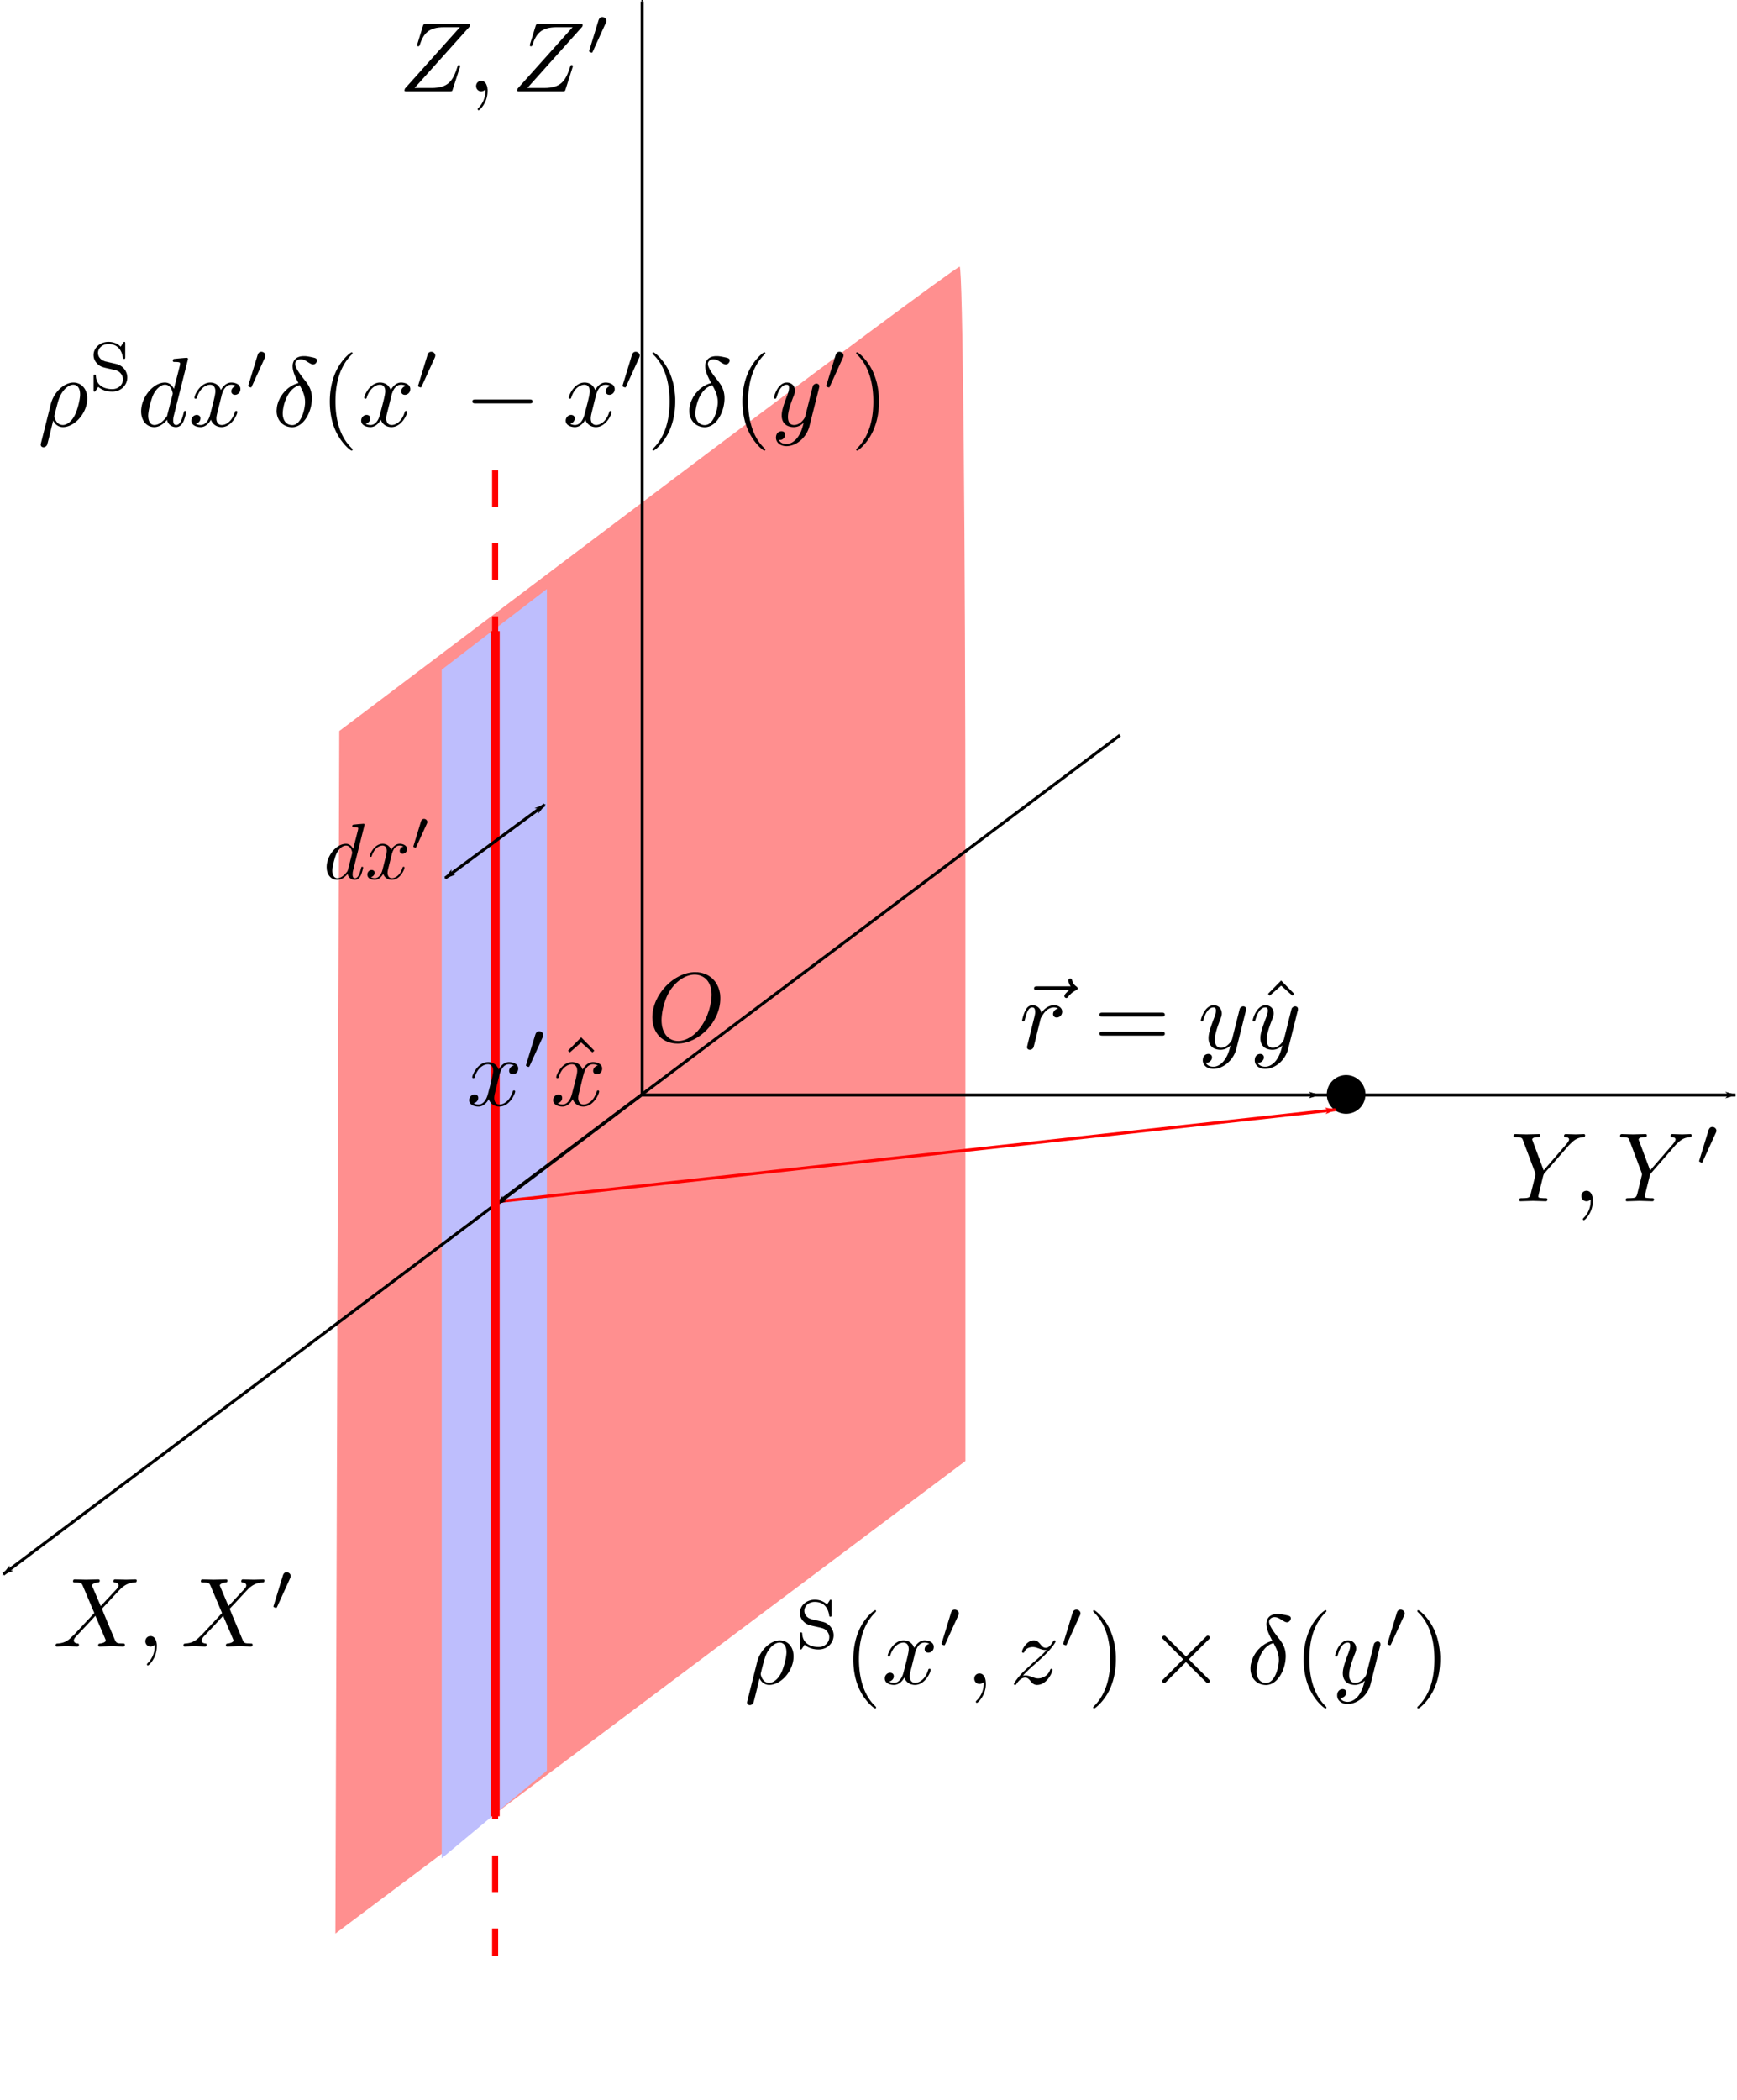 <svg xmlns="http://www.w3.org/2000/svg" xmlns:ns0="http://www.iki.fi/pav/software/textext/" viewBox="0 0 571.93 691.44"><defs><marker id="b" refY="0" refX="0" overflow="visible" orient="auto"><path d="M10 0l4-4L0 0l14 4-4-4z" fill-rule="evenodd" stroke="#000" stroke-width=".8pt"/></marker><marker id="d" refY="0" refX="0" overflow="visible" orient="auto"><path d="M-10 0l-4 4L0 0l-14-4 4 4z" fill-rule="evenodd" stroke="#000" stroke-width=".8pt"/></marker><marker id="c" refY="0" refX="0" overflow="visible" orient="auto"><path d="M-10 0l-4 4L0 0l-14-4 4 4z" fill-rule="evenodd" stroke="red" stroke-width=".8pt" fill="red"/></marker><filter id="a" color-interpolation-filters="sRGB"><feTurbulence baseFrequency=".04" result="result91" numOctaves="3"/><feDisplacementMap scale="6.6" yChannelSelector="G" in2="result91" xChannelSelector="R" in="SourceGraphic"/></filter></defs><path filter="url(#a)" fill-rule="evenodd" fill="#ff8f8f" d="M111.07 438.61l.648-197.95 101.18-76.348c55.648-41.991 102.03-76.424 103.08-76.517 1.043-.093 1.897 88.336 1.897 196.51v196.68l-103.72 77.788-103.72 77.788.648-197.95z"/><path fill="#000" d="M237.168 328.737v-.456l-.033-.489-.032-.456-.066-.456-.097-.423-.098-.456-.13-.391-.13-.424-.164-.39-.195-.359-.163-.391-.228-.326-.228-.358-.228-.326-.26-.293-.261-.293-.261-.294-.326-.26-.293-.228-.326-.228-.326-.228-.358-.196-.358-.195-.359-.163-.39-.13-.391-.13-.391-.098-.424-.098-.423-.065-.424-.065h-.456l-.424-.033-.195.814c2.639 0 5.57 1.825 5.57 6.646 0 2.313-.879 7.363-4.104 11.337-1.531 1.988-4.203 3.877-6.907 3.877-3.225 0-5.473-2.606-5.473-6.874 0-1.433.424-6.157 2.932-9.936 2.248-3.356 5.408-5.05 7.982-5.05l.195-.814c-7.004 0-14.138 7.363-14.138 14.888 0 5.375 3.616 8.633 8.307 8.633 6.874 0 14.074-7.07 14.074-14.823z" stroke="none" ns0:preamble="/home/kaumudi/Desktop/Dropbox/zinka additional files/textext/preamble.tex" stroke-miterlimit="10.433" ns0:text="$O$"/><path d="M211.43.5v360" marker-start="url(#b)" stroke="#000" fill="none"/><g ns0:preamble="/home/kaumudi/Desktop/Dropbox/zinka additional files/textext/preamble.tex" stroke="none" stroke-miterlimit="10.433" stroke-width="0" ns0:text="$X,X\'$"><path d="M33.165 528.752l-2.736-6.418c-.098-.26-.163-.391-.163-.424 0-.195.554-.814 1.922-.944.326-.033.652-.066.652-.62 0-.39-.391-.39-.489-.39-1.336 0-2.737.097-4.072.097-.815 0-2.835-.097-3.649-.097-.195 0-.586 0-.586.651 0 .359.325.359.749.359 1.955 0 2.15.325 2.443 1.042l3.812 9.024-6.842 7.33-.423.359c-1.564 1.726-3.095 2.247-4.756 2.345-.424.033-.717.033-.717.652 0 .032 0 .358.423.358.978 0 2.053-.13 3.03-.13 1.206 0 2.476.13 3.649.13.195 0 .586 0 .586-.651 0-.326-.326-.359-.39-.359-.294-.032-1.304-.098-1.304-1.01 0-.521.489-1.042.88-1.466l3.29-3.486 2.932-3.16 3.29 7.721c.098.359.13.391.13.456 0 .261-.585.815-1.856.945-.358.033-.652.065-.652.62 0 .39.359.39.49.39.911 0 3.16-.13 4.071-.13.815 0 2.802.13 3.616.13.229 0 .62 0 .62-.619 0-.39-.326-.39-.587-.39-2.183-.033-2.248-.131-2.802-1.434-1.27-2.997-3.42-8.047-4.17-10.002 2.183-2.248 5.604-6.124 6.646-7.037.945-.749 2.15-1.53 4.105-1.628.424-.033.717-.033.717-.652 0-.033 0-.358-.424-.358-.977 0-2.052.097-3.062.097-1.173 0-2.41-.097-3.584-.097-.195 0-.619 0-.619.651 0 .228.163.326.391.359.294.032 1.303.097 1.303 1.01 0 .423-.358.847-.619 1.14zM51.637 542.044v-.587l-.032-.195v-.163l-.033-.163-.033-.196-.032-.13-.033-.163-.032-.163-.065-.13-.033-.13-.065-.13-.065-.13-.066-.131-.065-.098-.065-.13-.065-.098-.098-.065-.065-.098-.098-.098-.065-.065-.097-.065-.098-.065-.098-.033-.098-.065-.097-.032-.098-.033-.13-.033h-.098l-.13-.032h-.098c-1.075 0-1.727.814-1.727 1.726 0 .88.652 1.727 1.727 1.727.39 0 .814-.163 1.14-.423.098-.066.13-.098.163-.098s.065.032.065.489c0 2.378-1.14 4.332-2.215 5.375-.359.358-.359.423-.359.521 0 .228.163.359.326.359.358 0 2.932-2.476 2.932-6.255zM75.224 528.752l-2.704-6.418c-.098-.26-.163-.391-.163-.424 0-.195.554-.814 1.89-.944.325-.033.65-.066.65-.62 0-.39-.39-.39-.488-.39-1.336 0-2.704.097-4.072.097-.815 0-2.834-.097-3.649-.097-.195 0-.554 0-.554.651 0 .359.326.359.717.359 1.955 0 2.15.325 2.443 1.042l3.812 9.024-6.809 7.33-.423.359c-1.597 1.726-3.128 2.247-4.79 2.345-.39.033-.683.033-.683.652 0 .032 0 .358.39.358.978 0 2.053-.13 3.063-.13 1.205 0 2.476.13 3.616.13.196 0 .586 0 .586-.651 0-.326-.325-.359-.39-.359-.294-.032-1.271-.098-1.271-1.01 0-.521.456-1.042.847-1.466l3.323-3.486 2.9-3.16 3.29 7.721c.13.359.163.391.163.456 0 .261-.62.815-1.89.945-.358.033-.651.065-.651.62 0 .39.358.39.488.39.912 0 3.193-.13 4.105-.13.815 0 2.77.13 3.584.13.228 0 .619 0 .619-.619 0-.39-.326-.39-.587-.39-2.182-.033-2.248-.131-2.801-1.434-1.238-2.997-3.421-8.047-4.17-10.002 2.215-2.248 5.603-6.124 6.645-7.037.945-.749 2.183-1.53 4.105-1.628.424-.033.717-.033.717-.652 0-.033 0-.358-.423-.358-.978 0-2.02.097-3.03.097-1.206 0-2.444-.097-3.616-.097-.163 0-.587 0-.587.651 0 .228.163.326.359.359.293.032 1.303.097 1.303 1.01 0 .423-.359.847-.62 1.14zM95.52 519.597v-.032l.032-.033v-.032l.033-.033v-.065l.032-.033v-.065l.033-.032v-.066l.033-.032v-.13h.032v-.196c0-.684-.651-1.238-1.336-1.238-.847 0-1.14.717-1.237 1.075l-2.998 9.806c-.032.033-.13.326-.13.358 0 .261.717.49.88.49s.195-.033.358-.36z"/></g><g ns0:preamble="/home/kaumudi/Desktop/Dropbox/zinka additional files/textext/preamble.tex" stroke="none" stroke-miterlimit="10.433" stroke-width="0" ns0:text="$Z,Z\'$"><path d="M154.649 8.738V8.64l.032-.033V8.51l.033-.032v-.228c0-.293-.13-.293-.782-.293h-13.683c-.782 0-.814.032-1.01.651l-1.792 5.832c-.065.163-.097.39-.097.456 0 .032 0 .358.39.358.294 0 .36-.228.424-.326 1.238-3.844 2.932-5.961 7.982-5.961h5.277l-18.113 20.23c0 .033-.13.49-.13.587 0 .293.228.293.814.293h14.107c.749 0 .781-.032.977-.651l2.313-7.168c.032-.13.13-.358.13-.488 0-.163-.13-.359-.423-.359s-.326.13-.554.815c-1.434 4.398-2.965 6.743-8.47 6.743h-5.571zM160.545 30.044v-.587l-.032-.195-.033-.163v-.163l-.032-.196-.033-.13-.033-.163-.065-.163-.032-.13-.065-.13-.033-.13-.065-.13-.065-.131-.066-.098-.065-.13-.065-.098-.098-.065-.065-.098-.097-.098-.098-.065-.065-.065-.098-.065-.098-.033-.098-.065-.097-.032-.13-.033-.098-.033h-.098l-.13-.032h-.13c-1.043 0-1.695.814-1.695 1.726 0 .88.652 1.727 1.694 1.727.391 0 .815-.163 1.14-.423.098-.066.13-.098.163-.098s.066.032.066.489c0 2.378-1.14 4.332-2.183 5.375-.359.358-.359.423-.359.521 0 .228.163.359.326.359.359 0 2.932-2.476 2.932-6.255zM191.755 8.738v-.066l.033-.032v-.098l.032-.033v-.13l.033-.032v-.098c0-.293-.163-.293-.815-.293h-13.682c-.782 0-.815.032-1.01.651l-1.792 5.832c-.065.163-.098.39-.098.456 0 .032 0 .358.391.358.293 0 .358-.228.424-.326 1.238-3.844 2.932-5.961 7.981-5.961h5.278l-18.114 20.23c0 .033-.13.49-.13.587 0 .293.228.293.815.293h14.106c.782 0 .814-.032 1.01-.651l2.28-7.168c.033-.13.13-.358.13-.488 0-.163-.13-.359-.423-.359s-.326.13-.554.815c-1.433 4.398-2.964 6.743-8.47 6.743h-5.538zM199.443 7.597l.033-.032v-.033l.033-.032v-.033l.032-.033V7.37l.033-.032v-.065l.032-.033V7.14l.033-.032v-.261c0-.684-.62-1.238-1.336-1.238-.847 0-1.107.717-1.238 1.075l-2.997 9.806c0 .033-.098.326-.098.358 0 .261.684.49.88.49.163 0 .163-.033.326-.36z"/></g><g ns0:preamble="/home/kaumudi/Desktop/Dropbox/zinka additional files/textext/preamble.tex" stroke="none" stroke-miterlimit="10.433" stroke-width="0" ns0:text="$Y,Y\'$"><path d="M516.582 377.037l.456-.456c.977-.945 2.052-2.053 4.235-2.215.358-.033.651-.033.651-.62 0-.26-.163-.39-.423-.39-.847 0-1.76.097-2.639.097-1.075 0-2.215-.097-3.258-.097-.195 0-.619 0-.619.619 0 .358.326.39.489.39.228 0 1.173.066 1.173.75 0 .521-.75 1.368-.88 1.531l-7.493 8.666-3.583-9.61c-.196-.457-.196-.522-.196-.555 0-.781 1.596-.781 1.922-.781.456 0 .782 0 .782-.652 0-.358-.39-.358-.489-.358-.912 0-3.192.097-4.104.097-.782 0-2.802-.097-3.617-.097-.195 0-.619 0-.619.651 0 .359.326.359.75.359 1.954 0 2.085.293 2.378 1.107l3.974 10.62c.033.098.13.457.13.554s-1.302 5.31-1.465 5.897c-.424 1.792-.456 1.89-3.03 1.922-.619 0-.88 0-.88.652 0 .358.391.358.457.358.88 0 3.16-.13 4.072-.13s3.258.13 4.137.13c.228 0 .62 0 .62-.651 0-.359-.294-.359-.913-.359-.065 0-.684 0-1.205-.065-.685-.065-.88-.13-.88-.521 0-.228.293-1.368.456-2.053l1.108-4.56c.195-.62.195-.717.456-1.01zM524.465 395.444v-.587l-.032-.195v-.163l-.033-.163-.032-.196-.033-.13-.032-.163-.066-.163-.032-.13-.065-.13-.033-.13-.065-.13-.065-.131-.065-.098-.066-.13-.065-.098-.097-.065-.066-.098-.097-.098-.065-.065-.098-.065-.098-.065-.098-.033-.097-.065-.098-.032-.098-.033-.13-.033h-.098l-.13-.032h-.098c-1.075 0-1.727.814-1.727 1.726 0 .88.652 1.727 1.727 1.727.391 0 .814-.163 1.14-.423.098-.066.098-.098.13-.098.066 0 .066.032.066.489 0 2.378-1.108 4.332-2.183 5.375-.358.358-.358.423-.358.521 0 .228.163.359.325.359.359 0 2.932-2.476 2.932-6.255zM551.636 377.037l.456-.456c.977-.945 2.052-2.053 4.267-2.215.359-.033.652-.033.652-.62 0-.26-.163-.39-.424-.39-.847 0-1.791.097-2.671.097-1.075 0-2.215-.097-3.225-.097-.196 0-.62 0-.62.619 0 .358.327.39.49.39.227 0 1.14.066 1.14.75 0 .521-.717 1.368-.847 1.531l-7.526 8.666-3.583-9.61c-.196-.457-.196-.522-.196-.555 0-.781 1.596-.781 1.922-.781.456 0 .782 0 .782-.652 0-.358-.39-.358-.489-.358-.912 0-3.16.097-4.072.097-.814 0-2.834-.097-3.649-.097-.195 0-.619 0-.619.651 0 .359.326.359.75.359 1.954 0 2.085.293 2.378 1.107l3.974 10.62c.033.098.13.457.13.554s-1.302 5.31-1.433 5.897c-.456 1.792-.456 1.89-3.062 1.922-.619 0-.88 0-.88.652 0 .358.391.358.456.358.913 0 3.193-.13 4.073-.13.912 0 3.258.13 4.17.13.228 0 .619 0 .619-.651 0-.359-.294-.359-.913-.359-.065 0-.684 0-1.237-.065-.685-.065-.88-.13-.88-.521 0-.228.293-1.368.456-2.053l1.14-4.56c.163-.62.196-.717.456-1.01zM564.927 372.997l.033-.032v-.033l.032-.032v-.033l.033-.033v-.065l.033-.032v-.065h.032v-.098l.033-.033v-.13l.032-.033v-.13c0-.684-.651-1.238-1.335-1.238-.88 0-1.14.717-1.27 1.075l-2.998 9.806c0 .033-.098.326-.098.358 0 .261.684.49.88.49.163 0 .195-.033.326-.36z"/></g><g ns0:preamble="/home/kaumudi/Desktop/Dropbox/zinka additional files/textext/preamble.tex" stroke="none" stroke-miterlimit="10.433" stroke-width="0" ns0:text="$\\rho ^\\mathrm{S} (x\',z\') \\times \\delta {(y\')}$"><path d="M246.075 559.947v.065l-.032.033v.13h-.033v.13l-.032.033v.13c0 .489.358.88.912.88.684 0 1.075-.587 1.14-.684.163-.294 1.205-4.626 2.052-8.112.652 1.303 1.694 2.15 3.226 2.15l-.033-.684c-2.28 0-2.802-2.606-2.802-2.9 0-.13.163-.782.261-1.205.912-3.616 1.238-4.789 1.955-6.06 1.4-2.378 2.997-3.094 4.007-3.094 1.205 0 2.248.944 2.248 3.192 0 1.76-.945 5.376-1.825 6.972-1.075 2.052-2.606 3.095-3.844 3.095l.033.684c3.779 0 7.981-4.561 7.981-9.383 0-3.42-2.15-5.277-4.528-5.277-3.128 0-6.548 3.258-7.493 7.2zM267.446 533.135l-.195-.032-.163-.065-.163-.066-.163-.065-.163-.065-.13-.065-.163-.065-.13-.065-.098-.098-.13-.098-.098-.065-.13-.098-.098-.098-.065-.097-.098-.098-.065-.098-.098-.097-.065-.098-.065-.098-.033-.098-.065-.13-.032-.098-.033-.097-.065-.098v-.098l-.033-.098-.032-.097v-.098l-.033-.098v-.293c0-1.499 1.369-2.932 3.42-2.932 3.063 0 4.399 2.052 4.757 4.43.033.326.065.457.424.457s.358-.163.358-.587v-4.43c0-.391 0-.587-.293-.587-.195 0-.228.065-.39.326l-.815 1.27c-1.499-1.53-3.388-1.596-4.04-1.596-2.834 0-4.887 2.053-4.887 4.333 0 1.27.554 2.248 1.369 2.997.912.88 1.661 1.043 4.137 1.597 2.052.456 2.508.553 3.16 1.172.521.522 1.01 1.238 1.01 2.28 0 1.565-1.336 3.194-3.519 3.194s-5.212-.88-5.375-4.3c-.032-.36-.032-.49-.39-.49-.392 0-.392.163-.392.62v4.398c0 .39 0 .586.326.586.163 0 .228-.065.358-.26.196-.294.652-1.01.847-1.304 1.434 1.238 3.16 1.564 4.626 1.564 2.998 0 4.952-2.248 4.952-4.659 0-2.02-1.433-3.942-3.681-4.463zM288.46 562.13V562h-.033v-.033l-.033-.033-.032-.032v-.033h-.033v-.033l-.033-.032-.032-.033-.033-.032-.032-.033-.033-.032-.032-.033v-.033h-.033l-.033-.032v-.033h-.032l-.033-.032v-.033h-.032l-.033-.032-.033-.033c-4.04-4.072-5.082-10.197-5.082-15.149 0-5.636 1.238-11.24 5.245-15.311.391-.391.391-.457.391-.554 0-.228-.13-.294-.293-.294-.358 0-3.258 2.183-5.18 6.288-1.629 3.551-2.02 7.167-2.02 9.871 0 2.541.326 6.45 2.118 10.1 1.955 3.974 4.724 6.091 5.082 6.091.163 0 .293-.097.293-.325zM301.197 544.603l.033-.098v-.098l.032-.097.033-.13.033-.131.032-.13.065-.13.033-.164.065-.13.033-.163.065-.163.065-.163.098-.163.065-.162.098-.163.065-.163.097-.163.098-.13.13-.163.098-.13.13-.163.13-.13.131-.131.13-.098.163-.098.163-.097.098-.033.065-.065.098-.033.065-.032.098-.033h.098l.097-.032.098-.033h.195l.098-.032h.098c.163 0 .945 0 1.629.423-.912.163-1.564.977-1.564 1.76 0 .52.358 1.14 1.238 1.14.717 0 1.76-.587 1.76-1.89 0-1.694-1.923-2.15-3.03-2.15-1.857 0-2.998 1.726-3.389 2.476-.814-2.15-2.573-2.476-3.518-2.476-3.356 0-5.212 4.202-5.212 4.984 0 .326.325.326.39.326.261 0 .359-.065.424-.358 1.108-3.421 3.258-4.235 4.365-4.235.587 0 1.727.293 1.727 2.182 0 1.01-.554 3.16-1.727 7.689-.52 2.02-1.661 3.388-3.094 3.388-.196 0-.945 0-1.63-.424.815-.163 1.532-.847 1.532-1.759 0-.88-.717-1.14-1.206-1.14-.977 0-1.759.847-1.759 1.89 0 1.498 1.596 2.117 3.03 2.117 2.15 0 3.323-2.248 3.388-2.443.391 1.205 1.564 2.443 3.518 2.443 3.323 0 5.18-4.17 5.18-4.985 0-.325-.293-.325-.39-.325-.294 0-.359.13-.424.358-1.075 3.486-3.258 4.268-4.3 4.268-1.27 0-1.792-1.043-1.792-2.15 0-.717.195-1.434.554-2.835zM315.499 531.897l.033-.032v-.065l.032-.033v-.033l.033-.032v-.065l.032-.033v-.065l.033-.033v-.097l.033-.033v-.228c0-.684-.62-1.238-1.336-1.238-.847 0-1.14.717-1.238 1.075l-2.997 9.806c-.033.033-.13.326-.13.358 0 .261.716.49.912.49.162 0 .162-.033.325-.36zM324.62 554.344l-.032-.229v-.358l-.032-.195v-.163l-.033-.163-.032-.196-.033-.13-.033-.163-.032-.163-.065-.13-.033-.13-.065-.13-.065-.13-.065-.131-.066-.098-.065-.13-.065-.098-.098-.065-.065-.098-.097-.098-.066-.065-.097-.065-.098-.065-.098-.033-.098-.065-.097-.032-.098-.033-.13-.033h-.098l-.13-.032h-.098c-1.075 0-1.727.814-1.727 1.726 0 .88.652 1.727 1.727 1.727.39 0 .814-.163 1.14-.423.098-.066.13-.098.163-.098s.065.032.065.489c0 2.378-1.14 4.332-2.215 5.375-.358.358-.358.423-.358.521 0 .228.162.359.325.359.359 0 2.965-2.476 2.965-6.255zM336.772 551.672l.163-.163.163-.163.13-.163.163-.162.13-.163.164-.13.13-.13.13-.164.13-.13.13-.13.131-.098.13-.13.098-.13.13-.099.229-.228.228-.195.195-.196.228-.195.196-.195.423-.359.228-.163.196-.195c0-.033 2.02-1.76 3.192-2.932 3.063-2.997 3.78-4.561 3.78-4.691 0-.326-.294-.326-.359-.326-.228 0-.326.065-.489.358-.944 1.564-1.629 2.085-2.41 2.085s-1.173-.489-1.662-1.042c-.619-.75-1.173-1.401-2.248-1.401-2.41 0-3.91 3.03-3.91 3.714 0 .163.099.358.392.358s.358-.163.423-.358c.62-1.499 2.509-1.531 2.737-1.531.684 0 1.303.228 2.052.488 1.303.489 1.662.489 2.509.489-1.173 1.4-3.91 3.714-4.529 4.235l-2.899 2.704c-2.215 2.183-3.356 4.04-3.356 4.268 0 .293.326.293.391.293.261 0 .326-.065.522-.424.749-1.107 1.726-1.987 2.769-1.987.75 0 1.075.293 1.89 1.238.52.684 1.107 1.173 2.052 1.173 3.225 0 5.082-4.105 5.082-4.985 0-.162-.13-.325-.358-.325-.294 0-.359.195-.457.423-.749 2.118-2.834 2.737-3.909 2.737-.651 0-1.238-.196-1.89-.424-1.107-.423-1.596-.554-2.28-.554-.065 0-.586 0-.88.098zM355.537 531.897l.033-.032v-.033l.033-.032v-.033l.032-.033v-.065l.033-.032v-.065h.032v-.098l.033-.033v-.195l.032-.033v-.065c0-.684-.651-1.238-1.335-1.238-.88 0-1.14.717-1.27 1.075l-2.998 9.806c0 .033-.098.326-.098.358 0 .261.684.49.88.49.163 0 .195-.033.326-.36zM367.428 546.264v-1.01l-.032-.554-.033-.553-.065-.587-.065-.619-.098-.651-.098-.652-.13-.651-.13-.685-.196-.684-.195-.684-.228-.684-.26-.684-.131-.358-.13-.359-.163-.326-.163-.358c-1.955-3.975-4.757-6.06-5.05-6.06-.195 0-.326.098-.326.294 0 .097 0 .163.587.749 3.192 3.225 5.05 8.373 5.05 15.116 0 5.538-1.206 11.24-5.246 15.312-.39.39-.39.456-.39.554 0 .195.13.325.325.325.293 0 3.225-2.215 5.148-6.32 1.628-3.55 2.02-7.134 2.02-9.87zM390.526 545.352l-6.483-6.418c-.39-.39-.456-.456-.717-.456-.325 0-.651.293-.651.652 0 .228.065.293.423.619l6.483 6.515-6.483 6.516c-.358.358-.423.423-.423.651 0 .359.326.652.651.652.261 0 .326-.065.717-.456l6.45-6.45 6.712 6.71c.065.033.293.196.488.196.391 0 .62-.293.62-.652 0-.065 0-.195-.098-.358-.033-.065-5.18-5.147-6.777-6.809l5.93-5.929c.162-.195.651-.586.814-.782 0-.065.13-.195.13-.423 0-.359-.228-.652-.619-.652-.26 0-.39.13-.749.489zM418.934 540.205l-.39.097-.36.13-.357.131-.391.163-.326.163-.359.195-.325.196-.326.228-.326.228-.326.228-.293.26-.293.261-.26.293-.294.261-.26.326-.229.293-.26.326-.228.326-.196.325-.195.326-.196.358-.163.359-.162.326-.13.358-.131.358-.098.391-.097.359-.098.358-.065.39-.033.36-.033.358v.39c0 3.095 2.053 5.408 5.115 5.408v-.684c-1.792 0-3.095-1.368-3.095-3.844 0-2.02 1.173-8.112 5.571-9.285.782 1.499 1.76 3.258 1.76 5.571 0 2.15-1.206 7.558-4.236 7.558v.684c3.78 0 6.483-5.05 6.483-9.545 0-2.932-1.303-4.56-2.41-5.994-1.14-1.466-3.063-3.91-3.063-5.31 0-.717.652-1.499 1.792-1.499.945 0 1.596.423 2.28.88.652.39 1.303.814 1.792.814.815 0 1.303-.782 1.303-1.303 0-.717-.521-.815-1.694-1.075-1.694-.359-2.15-.359-2.671-.359-2.509 0-3.681 1.401-3.681 3.323 0 1.76.944 3.584 1.954 5.539zM436.754 562.13v-.065l-.032-.033v-.033l-.033-.032v-.033h-.032v-.032l-.033-.033-.033-.033v-.032h-.032v-.033h-.033v-.032h-.032v-.033h-.033v-.032h-.032v-.033l-.033-.033h-.033v-.032l-.032-.033-.033-.032-.032-.033h-.033v-.032l-.032-.033c-4.04-4.072-5.083-10.197-5.083-15.149 0-5.636 1.206-11.24 5.213-15.311.423-.391.423-.457.423-.554 0-.228-.13-.294-.325-.294-.326 0-3.258 2.183-5.148 6.288-1.661 3.551-2.052 7.167-2.052 9.871 0 2.541.358 6.45 2.15 10.1 1.922 3.974 4.724 6.091 5.05 6.091.195 0 .325-.097.325-.325zM454.38 542.029l.032-.033v-.097l.032-.033v-.098h.033v-.13h.032v-.358c0-.587-.423-.88-.912-.88-.326 0-.847.196-1.14.684-.065.163-.326 1.173-.456 1.76a74.398 74.398 0 00-.652 2.573l-1.466 5.832c-.13.488-1.53 2.769-3.648 2.769-1.662 0-2.02-1.434-2.02-2.64 0-1.498.554-3.485 1.661-6.352.521-1.303.652-1.661.652-2.313 0-1.466-1.043-2.671-2.672-2.671-3.062 0-4.267 4.724-4.267 4.984 0 .326.325.326.39.326.326 0 .359-.065.522-.554.847-3.062 2.15-4.04 3.258-4.04.26 0 .814 0 .814 1.043 0 .814-.326 1.661-.554 2.28-1.303 3.421-1.89 5.246-1.89 6.777 0 2.9 2.053 3.844 3.975 3.844 1.27 0 2.346-.521 3.258-1.434-.423 1.662-.814 3.258-2.085 4.985-.847 1.075-2.085 2.02-3.584 2.02-.456 0-1.922-.098-2.443-1.336.489 0 .912 0 1.368-.39.326-.294.652-.718.652-1.337 0-1.01-.88-1.14-1.205-1.14-.717 0-1.792.521-1.792 2.118s1.4 2.801 3.42 2.801c3.356 0 6.679-2.932 7.591-6.58zM462.296 531.897l.032-.032v-.033l.033-.032v-.066l.032-.032v-.065l.033-.033v-.065l.032-.033v-.097h.033v-.261c0-.684-.619-1.238-1.336-1.238-.847 0-1.14.717-1.238 1.075l-2.997 9.806c-.032.033-.098.326-.098.358 0 .261.685.49.88.49.163 0 .163-.033.326-.36zM474.186 546.264v-1.01l-.032-.554-.033-.553-.065-.587-.065-.619-.098-.651-.097-.652-.13-.651-.164-.685-.163-.684-.195-.684-.228-.684-.26-.684-.131-.358-.163-.359-.13-.326-.196-.358c-1.922-3.975-4.723-6.06-5.05-6.06-.195 0-.325.098-.325.294 0 .097 0 .163.619.749 3.193 3.225 5.017 8.373 5.017 15.116 0 5.538-1.173 11.24-5.213 15.312-.423.39-.423.456-.423.554 0 .195.13.325.326.325.326 0 3.258-2.215 5.147-6.32 1.662-3.55 2.052-7.134 2.052-9.87z"/></g><path fill-rule="evenodd" d="M449.595 360.308a6.368 6.368 0 11-12.736 0 6.368 6.368 0 1112.736 0z"/><path fill="#bebefd" d="M145.44 220.47v391.31l34.629-28.858v-389z"/><g ns0:preamble="/home/kaumudi/Desktop/Dropbox/zinka additional files/textext/preamble.tex" stroke="none" stroke-miterlimit="10.433" stroke-width="0" ns0:text="$dx\'$"><path d="M120.06 271.484v-.026l-.026-.027v-.079h-.026v-.026l-.027-.027-.026-.026-.026-.026h-.027v-.027h-.079l-.026-.026h-.08c-.395 0-2.902.237-3.35.29-.212.026-.37.158-.37.501 0 .317.237.317.633.317 1.267 0 1.32.185 1.32.449l-.08.527-1.583 6.202c-.475-.977-1.214-1.69-2.401-1.69-3.088 0-6.333 3.88-6.333 7.68 0 2.48 1.45 4.195 3.483 4.195l.053-.554c-1.293 0-1.663-1.451-1.663-2.48 0-1.32.818-4.539 1.425-5.726.818-1.557 2.006-2.534 3.061-2.534 1.689 0 2.058 2.164 2.058 2.322s-.052.317-.079.449l-1.293 5.12c-.132.474-.132.527-.528.976-1.16 1.451-2.243 1.873-2.981 1.873l-.053.554c.528 0 1.847-.079 3.43-1.952.211 1.108 1.109 1.952 2.375 1.952.924 0 1.53-.58 1.953-1.425.448-.95.792-2.56.792-2.612 0-.264-.238-.264-.317-.264-.264 0-.29.106-.37.475-.448 1.715-.923 3.272-2.005 3.272-.713 0-.792-.686-.792-1.214 0-.633.053-.818.159-1.266zM128.953 281.485l.027-.08v-.078l.026-.08.026-.105.027-.106.026-.105.053-.106.026-.132.053-.105.053-.132.026-.132.053-.132.08-.132.052-.132.08-.132.052-.132.08-.132.078-.105.106-.132.079-.106.106-.132.105-.105.106-.106.132-.079.105-.08.132-.078.08-.027.052-.052.08-.027.078-.026.053-.027h.08l.078-.026.08-.026h.158l.08-.027h.105c.132 0 .739 0 1.293.343-.74.132-1.24.792-1.24 1.425 0 .422.263.924.976.924.58 0 1.425-.475 1.425-1.53 0-1.373-1.557-1.742-2.428-1.742-1.53 0-2.454 1.398-2.77 2.005-.66-1.741-2.085-2.005-2.824-2.005-2.745 0-4.249 3.404-4.249 4.037 0 .264.264.264.317.264.211 0 .29-.053.343-.29.897-2.771 2.639-3.43 3.536-3.43.501 0 1.399.237 1.399 1.767 0 .818-.449 2.56-1.399 6.228-.422 1.636-1.346 2.744-2.507 2.744-.158 0-.765 0-1.32-.343.66-.132 1.241-.686 1.241-1.425 0-.712-.58-.923-.976-.923-.792 0-1.425.686-1.425 1.53 0 1.214 1.293 1.715 2.454 1.715 1.741 0 2.691-1.82 2.77-1.979.317.977 1.24 1.98 2.824 1.98 2.718 0 4.196-3.378 4.196-4.038 0-.264-.238-.264-.317-.264-.237 0-.29.106-.343.29-.844 2.824-2.639 3.457-3.483 3.457-1.03 0-1.452-.844-1.452-1.741 0-.58.159-1.161.45-2.296zM140.538 271.194l.026-.027v-.026l.026-.026v-.053l.027-.027v-.052l.026-.027v-.053l.027-.026v-.08h.026v-.21c0-.554-.501-1.003-1.082-1.003-.686 0-.924.58-1.003.87l-2.427 7.944c-.027.026-.08.264-.08.29 0 .211.555.396.713.396.132 0 .132-.027.264-.29z"/></g><path marker-start="url(#b)" stroke="#000" fill="none" d="M1.073 518.28l367.69-276.24"/><path stroke="red" fill="none" marker-end="url(#c)" d="M162.52 395.76l277.17-30.42"/><path marker-end="url(#d)" d="M211.81 360.05l-48.361 36.526" stroke="#000" fill="none"/><path stroke="red" stroke-width="3" fill="none" d="M163.03 207.78v390.16"/><path d="M163.03 154.88v489.06" stroke="red" stroke-dasharray="12,12" stroke-width="2" fill="none"/><g ns0:preamble="/home/kaumudi/Desktop/Dropbox/zinka additional files/textext/preamble.tex" stroke="none" stroke-miterlimit="10.433" stroke-width="0" ns0:text="$x\' \\hat{x}$"><path d="M164.379 354.203v-.098l.032-.098.033-.097.032-.13.033-.131.033-.13.032-.13.065-.164.033-.13.065-.163.065-.163.065-.163.066-.163.097-.162.065-.163.098-.163.098-.163.098-.13.097-.163.13-.13.131-.163.13-.13.13-.131.13-.098.164-.098.163-.097.065-.033.098-.065.065-.033.097-.032.098-.033h.098l.098-.032.065-.033h.228l.098-.032h.097c.163 0 .945 0 1.63.423-.913.163-1.564.977-1.564 1.76 0 .52.358 1.14 1.237 1.14.717 0 1.76-.587 1.76-1.89 0-1.694-1.922-2.15-3.03-2.15-1.89 0-3.03 1.726-3.388 2.476-.815-2.15-2.574-2.476-3.519-2.476-3.355 0-5.212 4.202-5.212 4.984 0 .326.326.326.39.326.261 0 .36-.065.424-.358 1.108-3.421 3.226-4.235 4.333-4.235.62 0 1.76.293 1.76 2.182 0 1.01-.554 3.16-1.76 7.689-.521 2.02-1.661 3.388-3.062 3.388-.196 0-.945 0-1.629-.424.814-.163 1.531-.847 1.531-1.759 0-.88-.717-1.14-1.205-1.14-.978 0-1.792.847-1.792 1.89 0 1.498 1.629 2.117 3.062 2.117 2.118 0 3.29-2.248 3.388-2.443.391 1.205 1.564 2.443 3.486 2.443 3.356 0 5.213-4.17 5.213-4.985 0-.325-.293-.325-.391-.325-.293 0-.359.13-.424.358-1.075 3.486-3.29 4.268-4.333 4.268-1.238 0-1.759-1.043-1.759-2.15 0-.717.196-1.434.554-2.835zM178.68 341.497v-.032l.033-.033v-.065l.033-.033v-.032l.032-.033v-.097h.033v-.098h.032v-.163h.033v-.163c0-.684-.652-1.238-1.336-1.238-.88 0-1.14.717-1.27 1.075l-2.997 9.806c0 .033-.098.326-.098.358 0 .261.717.49.88.49s.195-.033.358-.36zM187.02 345.895l.587.587 3.746-3.29 3.714 3.29.62-.587-4.334-4.398zM192.005 354.203l.032-.098.033-.098.033-.097.032-.13.033-.131.032-.13.033-.13.065-.164.033-.13.065-.163.065-.163.065-.163.065-.163.065-.162.098-.163.098-.163.098-.163.097-.13.098-.163.13-.13.098-.163.13-.13.163-.131.13-.098.164-.098.13-.097.098-.033.097-.065.065-.033.098-.032.098-.033h.098l.065-.032.098-.033h.228l.097-.032h.098c.163 0 .945 0 1.629.423-.912.163-1.564.977-1.564 1.76 0 .52.359 1.14 1.238 1.14.717 0 1.727-.587 1.727-1.89 0-1.694-1.89-2.15-2.997-2.15-1.89 0-3.03 1.726-3.421 2.476-.782-2.15-2.541-2.476-3.486-2.476-3.355 0-5.212 4.202-5.212 4.984 0 .326.325.326.39.326.261 0 .359-.065.424-.358 1.075-3.421 3.225-4.235 4.333-4.235.619 0 1.76.293 1.76 2.182 0 1.01-.555 3.16-1.76 7.689-.521 2.02-1.661 3.388-3.095 3.388-.163 0-.912 0-1.596-.424.814-.163 1.498-.847 1.498-1.759 0-.88-.684-1.14-1.172-1.14-.978 0-1.792.847-1.792 1.89 0 1.498 1.629 2.117 3.062 2.117 2.118 0 3.29-2.248 3.388-2.443.391 1.205 1.564 2.443 3.486 2.443 3.356 0 5.213-4.17 5.213-4.985 0-.325-.294-.325-.391-.325-.294 0-.359.13-.424.358-1.075 3.486-3.29 4.268-4.333 4.268-1.238 0-1.759-1.043-1.759-2.15 0-.717.195-1.434.554-2.835z"/></g><path marker-end="url(#d)" d="M146.6 289.08l32.749-24.157" marker-start="url(#b)" stroke="#000" fill="none"/><g ns0:preamble="/home/kaumudi/Desktop/Dropbox/zinka additional files/textext/preamble.tex" stroke="none" stroke-miterlimit="10.433" stroke-width="0" ns0:text="$\\rho ^{\\mathrm{S}} dx\' \\delta (x\'-x\')\\delta (y\')$"><path d="M13.505 145.847v.065l-.032.033v.13h-.033v.13l-.032.033v.13c0 .489.358.88.912.88.684 0 1.075-.587 1.14-.684.163-.294 1.205-4.626 2.052-8.112.652 1.303 1.694 2.15 3.226 2.15l-.033-.684c-2.28 0-2.802-2.606-2.802-2.9 0-.13.163-.782.261-1.205.912-3.616 1.238-4.789 1.955-6.06 1.4-2.378 2.997-3.094 4.007-3.094 1.205 0 2.248.944 2.248 3.192 0 1.76-.945 5.376-1.825 6.972-1.075 2.052-2.606 3.095-3.844 3.095l.033.684c3.779 0 7.981-4.561 7.981-9.383 0-3.42-2.15-5.277-4.528-5.277-3.128 0-6.548 3.258-7.493 7.2zM34.876 119.035l-.195-.032-.163-.065-.163-.066-.163-.065-.163-.065-.13-.065-.163-.065-.13-.065-.098-.098-.13-.098-.098-.065-.13-.098-.098-.098-.065-.097-.098-.098-.065-.098-.098-.097-.065-.098-.065-.098-.033-.098-.065-.13-.032-.098-.033-.097-.065-.098v-.098l-.033-.098-.032-.097v-.098l-.033-.098v-.293c0-1.499 1.369-2.932 3.42-2.932 3.063 0 4.399 2.052 4.757 4.43.033.326.065.457.424.457s.358-.163.358-.587v-4.43c0-.391 0-.587-.293-.587-.195 0-.228.065-.39.326l-.815 1.27c-1.499-1.53-3.388-1.596-4.04-1.596-2.834 0-4.887 2.053-4.887 4.333 0 1.27.554 2.248 1.369 2.997.912.88 1.661 1.043 4.137 1.597 2.052.456 2.508.553 3.16 1.172.521.522 1.01 1.238 1.01 2.28 0 1.565-1.336 3.194-3.519 3.194s-5.212-.88-5.375-4.3c-.032-.36-.032-.49-.39-.49-.392 0-.392.163-.392.62v4.398c0 .39 0 .586.326.586.163 0 .228-.065.358-.26.196-.294.652-1.01.847-1.304 1.434 1.238 3.16 1.564 4.626 1.564 2.998 0 4.952-2.248 4.952-4.659 0-2.02-1.433-3.942-3.681-4.463zM61.916 118.156h-.032v-.13l-.033-.033v-.033l-.032-.032-.033-.033-.033-.033h-.032v-.032h-.098l-.033-.033h-.097c-.489 0-3.584.293-4.138.359-.26.032-.456.195-.456.619 0 .39.293.39.782.39 1.564 0 1.629.229 1.629.554l-.098.652-1.954 7.656c-.587-1.206-1.532-2.085-2.965-2.085-3.812 0-7.819 4.789-7.819 9.48 0 3.062 1.792 5.18 4.3 5.18l.066-.684c-1.597 0-2.053-1.792-2.053-3.063 0-1.628 1.01-5.603 1.76-7.069 1.01-1.922 2.475-3.127 3.779-3.127 2.085 0 2.54 2.67 2.54 2.866s-.065.391-.097.554l-1.629 6.32c-.13.587-.13.652-.619 1.206-1.433 1.791-2.77 2.313-3.681 2.313l-.065.684c.651 0 2.28-.098 4.235-2.41.228 1.367 1.368 2.41 2.932 2.41 1.14 0 1.89-.717 2.41-1.76.554-1.172.978-3.16.978-3.225 0-.325-.293-.325-.391-.325-.326 0-.358.13-.456.586-.554 2.118-1.14 4.04-2.476 4.04-.88 0-.977-.847-.977-1.499 0-.782.065-1.01.195-1.564zM72.895 130.503l.033-.098v-.098l.032-.097.033-.13.032-.131.033-.13.065-.13.033-.164.065-.13.032-.163.066-.163.065-.163.097-.163.066-.162.097-.163.065-.163.098-.163.098-.13.13-.163.098-.13.13-.163.13-.13.13-.131.164-.098.13-.098.163-.097.098-.033.065-.065.098-.033.065-.032.098-.033h.097l.098-.032.098-.033h.195l.098-.032h.13c.13 0 .912 0 1.597.423-.913.163-1.564.977-1.564 1.76 0 .52.358 1.14 1.238 1.14.717 0 1.759-.587 1.759-1.89 0-1.694-1.922-2.15-2.997-2.15-1.89 0-3.03 1.726-3.42 2.476-.815-2.15-2.575-2.476-3.487-2.476-3.388 0-5.245 4.202-5.245 4.984 0 .326.326.326.391.326.26 0 .359-.065.424-.358 1.107-3.421 3.257-4.235 4.365-4.235.587 0 1.727.293 1.727 2.182 0 1.01-.554 3.16-1.727 7.689-.521 2.02-1.661 3.388-3.095 3.388-.195 0-.945 0-1.629-.424.815-.163 1.531-.847 1.531-1.759 0-.88-.716-1.14-1.205-1.14-.977 0-1.76.847-1.76 1.89 0 1.498 1.597 2.117 3.03 2.117 2.15 0 3.291-2.248 3.389-2.443.39 1.205 1.563 2.443 3.518 2.443 3.323 0 5.18-4.17 5.18-4.985 0-.325-.293-.325-.39-.325-.294 0-.36.13-.424.358-1.075 3.486-3.258 4.268-4.3 4.268-1.271 0-1.792-1.043-1.792-2.15 0-.717.195-1.434.553-2.835zM87.197 117.797l.032-.032v-.033l.033-.032v-.066l.032-.032v-.065l.033-.033v-.065l.033-.033v-.097h.032v-.261c0-.684-.619-1.238-1.335-1.238-.847 0-1.14.717-1.238 1.075l-2.998 9.806c-.032.033-.097.326-.097.358 0 .261.684.49.88.49.162 0 .162-.033.325-.36zM98.273 126.105l-.358.097-.391.13-.358.131-.359.163-.358.163-.326.195-.358.196-.326.228-.326.228-.293.228-.293.26-.293.261-.294.293-.26.261-.26.326-.261.293-.229.326-.228.326-.195.325-.228.326-.163.358-.163.359-.163.326-.163.358-.097.358-.13.391-.098.359-.066.358-.065.39-.032.36-.033.358-.032.39c0 3.095 2.085 5.408 5.147 5.408v-.684c-1.792 0-3.128-1.368-3.128-3.844 0-2.02 1.206-8.112 5.571-9.285.815 1.499 1.792 3.258 1.792 5.571 0 2.15-1.238 7.558-4.235 7.558v.684c3.779 0 6.483-5.05 6.483-9.545 0-2.932-1.303-4.56-2.41-5.994-1.174-1.466-3.096-3.91-3.096-5.31 0-.717.652-1.499 1.792-1.499.977 0 1.629.423 2.313.88.652.39 1.303.814 1.792.814.782 0 1.27-.782 1.27-1.303 0-.717-.52-.815-1.661-1.075-1.694-.359-2.15-.359-2.672-.359-2.54 0-3.68 1.401-3.68 3.323 0 1.76.911 3.584 1.921 5.539zM116.093 148.03v-.13h-.032v-.033l-.033-.033-.032-.032v-.033h-.033v-.033l-.032-.032-.033-.033-.033-.032-.032-.033-.033-.032-.032-.033v-.033h-.033l-.032-.032v-.033h-.033l-.033-.032v-.033h-.032l-.033-.032v-.033c-4.072-4.072-5.115-10.197-5.115-15.149 0-5.636 1.238-11.24 5.213-15.311.423-.391.423-.457.423-.554 0-.228-.13-.294-.325-.294-.326 0-3.226 2.183-5.148 6.288-1.629 3.551-2.02 7.167-2.02 9.871 0 2.541.326 6.45 2.118 10.1 1.955 3.974 4.724 6.091 5.05 6.091.195 0 .325-.097.325-.325zM128.831 130.503v-.098l.033-.098.033-.097.032-.13.033-.131.032-.13.033-.13.065-.164.065-.13.033-.163.065-.163.065-.163.065-.163.098-.162.065-.163.098-.163.098-.163.097-.13.13-.163.098-.13.13-.163.131-.13.13-.131.13-.098.164-.098.162-.097.066-.033.097-.065.098-.033.065-.032.098-.033h.098l.097-.032.098-.033h.196l.097-.032h.098c.163 0 .945 0 1.629.423-.912.163-1.564.977-1.564 1.76 0 .52.359 1.14 1.238 1.14.717 0 1.76-.587 1.76-1.89 0-1.694-1.923-2.15-3.03-2.15-1.857 0-2.998 1.726-3.388 2.476-.815-2.15-2.574-2.476-3.519-2.476-3.355 0-5.212 4.202-5.212 4.984 0 .326.325.326.39.326.261 0 .359-.065.424-.358 1.108-3.421 3.258-4.235 4.333-4.235.619 0 1.76.293 1.76 2.182 0 1.01-.555 3.16-1.76 7.689-.489 2.02-1.629 3.388-3.062 3.388-.196 0-.945 0-1.63-.424.815-.163 1.532-.847 1.532-1.759 0-.88-.717-1.14-1.205-1.14-.978 0-1.792.847-1.792 1.89 0 1.498 1.629 2.117 3.062 2.117 2.118 0 3.29-2.248 3.388-2.443.391 1.205 1.564 2.443 3.519 2.443 3.323 0 5.18-4.17 5.18-4.985 0-.325-.294-.325-.391-.325-.294 0-.359.13-.424.358-1.075 3.486-3.258 4.268-4.3 4.268-1.27 0-1.792-1.043-1.792-2.15 0-.717.195-1.434.554-2.835zM143.133 117.797v-.032l.033-.033v-.032l.032-.033v-.033l.033-.032v-.098l.033-.032v-.033l.032-.033v-.13l.033-.033v-.195c0-.684-.62-1.238-1.336-1.238-.847 0-1.14.717-1.238 1.075l-2.997 9.806c-.033.033-.13.326-.13.358 0 .261.716.49.912.49.13 0 .163-.033.325-.36zM174.245 132.816h.456l.033-.033h.13l.065-.032h.065l.033-.033.065-.033h.033l.032-.032.033-.033h.033v-.032l.032-.033.033-.032v-.033l.032-.033v-.065l.033-.032v-.196c0-.651-.587-.651-1.108-.651h-17.56c-.553 0-1.14 0-1.14.651s.587.652 1.14.652zM196.138 130.503l.032-.098.033-.098v-.097l.032-.13.033-.131.065-.13.033-.13.032-.164.065-.13.066-.163.065-.163.065-.163.065-.163.065-.162.098-.163.098-.163.097-.163.098-.13.098-.163.13-.13.098-.163.13-.13.13-.131.163-.098.163-.098.13-.097.098-.033.065-.065.098-.033.098-.032.098-.033h.065l.098-.032.097-.033h.196l.13-.032h.098c.163 0 .945 0 1.629.423-.912.163-1.564.977-1.564 1.76 0 .52.358 1.14 1.238 1.14.684 0 1.727-.587 1.727-1.89 0-1.694-1.89-2.15-2.998-2.15-1.89 0-3.03 1.726-3.42 2.476-.815-2.15-2.541-2.476-3.486-2.476-3.388 0-5.213 4.202-5.213 4.984 0 .326.326.326.391.326.26 0 .359-.065.424-.358 1.075-3.421 3.225-4.235 4.333-4.235.619 0 1.759.293 1.759 2.182 0 1.01-.554 3.16-1.76 7.689-.52 2.02-1.66 3.388-3.094 3.388-.196 0-.912 0-1.597-.424.782-.163 1.5-.847 1.5-1.759 0-.88-.718-1.14-1.174-1.14-.977 0-1.792.847-1.792 1.89 0 1.498 1.63 2.117 3.03 2.117 2.15 0 3.323-2.248 3.42-2.443.392 1.205 1.565 2.443 3.487 2.443 3.355 0 5.18-4.17 5.18-4.985 0-.325-.261-.325-.359-.325-.293 0-.358.13-.423.358-1.075 3.486-3.29 4.268-4.333 4.268-1.238 0-1.76-1.043-1.76-2.15 0-.717.196-1.434.522-2.835zM210.44 117.797l.032-.032v-.033l.032-.032v-.033l.033-.033v-.065l.033-.032v-.065h.032v-.098l.033-.033v-.195l.032-.033v-.065c0-.684-.651-1.238-1.368-1.238-.847 0-1.108.717-1.238 1.075l-2.997 9.806c0 .033-.098.326-.098.358 0 .261.684.49.88.49.163 0 .195-.033.326-.36zM222.33 132.164v-1.01l-.032-.554-.033-.553-.065-.587-.065-.619-.098-.651-.098-.652-.13-.651-.13-.685-.196-.684-.195-.684-.228-.684-.26-.684-.131-.358-.13-.359-.163-.326-.163-.358c-1.955-3.975-4.724-6.06-5.05-6.06-.195 0-.326.098-.326.294 0 .097 0 .163.587.749 3.192 3.225 5.05 8.373 5.05 15.116 0 5.538-1.206 11.24-5.246 15.312-.39.39-.39.456-.39.554 0 .195.13.325.325.325.326 0 3.225-2.215 5.147-6.32 1.63-3.55 2.02-7.134 2.02-9.87zM234.156 126.105l-.358.097-.391.13-.359.131-.358.163-.358.163-.326.195-.358.196-.326.228-.326.228-.293.228-.326.26-.26.261-.294.293-.26.261-.261.326-.26.293-.229.326-.228.326-.228.325-.195.326-.163.358-.196.359-.13.326-.163.358-.13.358-.098.391-.098.359-.065.358-.065.39-.065.36-.033.358v.39c0 3.095 2.085 5.408 5.115 5.408v-.684c-1.76 0-3.095-1.368-3.095-3.844 0-2.02 1.206-8.112 5.571-9.285.815 1.499 1.792 3.258 1.792 5.571 0 2.15-1.238 7.558-4.268 7.558v.684c3.812 0 6.483-5.05 6.483-9.545 0-2.932-1.27-4.56-2.378-5.994-1.173-1.466-3.095-3.91-3.095-5.31 0-.717.652-1.499 1.792-1.499.977 0 1.629.423 2.313.88.619.39 1.27.814 1.76.814.814 0 1.302-.782 1.302-1.303 0-.717-.521-.815-1.694-1.075-1.661-.359-2.117-.359-2.639-.359-2.54 0-3.714 1.401-3.714 3.323 0 1.76.945 3.584 1.955 5.539zM251.976 148.03v-.098l-.032-.033v-.032h-.033v-.033l-.032-.032v-.033h-.033v-.033h-.033v-.032h-.032v-.033l-.033-.032-.032-.033-.033-.032-.032-.033-.033-.033-.033-.032v-.033h-.032l-.033-.032v-.033h-.032l-.033-.032-.033-.033c-4.04-4.072-5.082-10.197-5.082-15.149 0-5.636 1.238-11.24 5.213-15.311.423-.391.423-.457.423-.554 0-.228-.13-.294-.325-.294-.326 0-3.226 2.183-5.148 6.288-1.661 3.551-2.052 7.167-2.052 9.871 0 2.541.358 6.45 2.15 10.1 1.955 3.974 4.724 6.091 5.05 6.091.195 0 .325-.097.325-.325zM269.634 127.929v-.065h.032v-.13l.033-.033v-.098l.032-.032v-.13l.033-.033v-.228c0-.587-.456-.88-.945-.88-.326 0-.847.196-1.14.684-.065.163-.326 1.173-.456 1.76a74.398 74.398 0 00-.652 2.573l-1.466 5.832c-.098.488-1.498 2.769-3.649 2.769-1.661 0-2.02-1.434-2.02-2.64 0-1.498.554-3.485 1.662-6.352.521-1.303.652-1.661.652-2.313 0-1.466-1.043-2.671-2.672-2.671-3.062 0-4.267 4.724-4.267 4.984 0 .326.325.326.39.326.326 0 .359-.065.522-.554.88-3.062 2.182-4.04 3.258-4.04.293 0 .814 0 .814 1.043 0 .814-.326 1.661-.521 2.28-1.303 3.421-1.89 5.246-1.89 6.777 0 2.9 2.02 3.844 3.942 3.844 1.27 0 2.378-.521 3.29-1.434-.423 1.662-.814 3.258-2.117 4.985-.847 1.075-2.085 2.02-3.551 2.02-.456 0-1.922-.098-2.476-1.336.521 0 .945 0 1.4-.39.327-.294.652-.718.652-1.337 0-1.01-.88-1.14-1.205-1.14-.75 0-1.824.521-1.824 2.118s1.433 2.801 3.453 2.801c3.323 0 6.646-2.932 7.558-6.58zM277.517 117.797l.033-.032v-.033l.033-.032v-.033l.032-.033v-.065l.033-.032v-.065h.032v-.098l.033-.033v-.13l.032-.033v-.13c0-.684-.651-1.238-1.335-1.238-.88 0-1.14.717-1.27 1.075l-2.998 9.806c0 .033-.098.326-.098.358 0 .261.684.49.88.49.163 0 .195-.033.326-.36zM289.408 132.164v-1.01l-.032-.554-.033-.553-.065-.587-.065-.619-.098-.651-.098-.652-.13-.651-.13-.685-.196-.684-.195-.684-.228-.684-.26-.684-.131-.358-.13-.359-.163-.326-.163-.358c-1.955-3.975-4.724-6.06-5.05-6.06-.195 0-.326.098-.326.294 0 .097 0 .163.62.749 3.16 3.225 5.016 8.373 5.016 15.116 0 5.538-1.205 11.24-5.212 15.312-.424.39-.424.456-.424.554 0 .195.13.325.326.325.326 0 3.225-2.215 5.148-6.32 1.661-3.55 2.02-7.134 2.02-9.87z"/></g><path d="M571.43 360.5h-360M434.28 360.5H211.42" marker-start="url(#b)" stroke="#000" fill="none"/><g ns0:preamble="/home/kaumudi/Desktop/Dropbox/zinka additional files/textext/preamble.tex" stroke="none" stroke-miterlimit="10.433" stroke-width="0" ns0:text="$\\vec{r}= y \\hat{y} $"><path d="M351.987 325.99l-.065.065-.033.033-.065.032-.032.065-.066.033-.065.065-.065.065-.065.033-.033.065-.065.065-.13.13-.13.13-.13.131-.066.065-.065.065-.033.066-.065.065-.065.065-.033.065-.032.065-.065.065-.033.066-.032.065-.033.065-.033.065v.065l-.032.065v.098c0 .326.326.652.651.652.294 0 .456-.228.62-.424.39-.489 1.14-1.4 2.54-2.117.228-.098.554-.261.554-.652 0-.326-.228-.489-.456-.652-.717-.488-1.042-1.075-1.303-1.857-.098-.293-.195-.716-.651-.716s-.652.423-.652.684c0 .163.26 1.205.782 1.89h-10.946c-.554 0-1.108 0-1.108.65 0 .62.554.62 1.108.62zM338.467 343.354v.033l-.032.065v.097l-.033.098-.033.098-.032.098v.13l-.033.098-.032.097v.098l-.033.033v.097l-.033.033v.13l-.032.033v.163c0 .554.456.847.945.847.39 0 .977-.26 1.205-.88.065-.13 1.14-4.528 1.27-5.114.261-1.076.848-3.356 1.043-4.236.13-.39 1.043-1.922 1.824-2.638.261-.228 1.206-1.075 2.607-1.075.814 0 1.303.39 1.335.39-.977.163-1.661.945-1.661 1.792 0 .521.358 1.14 1.205 1.14.88 0 1.792-.749 1.792-1.922 0-1.14-1.042-2.117-2.671-2.117-2.118 0-3.551 1.596-4.17 2.508-.26-1.466-1.434-2.508-2.932-2.508s-2.118 1.27-2.411 1.857c-.586 1.107-1.01 3.03-1.01 3.127 0 .326.326.326.391.326.326 0 .358-.033.554-.717.554-2.313 1.205-3.876 2.378-3.876.521 0 .977.26.977 1.498 0 .684-.097 1.043-.52 2.704zM382.447 334.688h.261l.065-.032h.228l.033-.033h.098l.032-.032h.033l.032-.033h.065l.033-.033.033-.032.032-.033v-.032l.033-.033h.032v-.033l.033-.032v-.065l.032-.033v-.195c0-.652-.586-.652-1.042-.652h-19.416c-.457 0-1.076 0-1.076.652s.62.651 1.108.651zM382.48 340.943h.489l.032-.032h.098l.033-.033h.032l.033-.033h.065l.032-.032h.033l.033-.033.032-.032v-.033h.033v-.032l.032-.033v-.033h.033v-.065l.032-.032v-.228c0-.62-.586-.62-1.075-.62h-19.35c-.49 0-1.109 0-1.109.62 0 .651.62.651 1.076.651zM410.171 332.929v-.033h.033v-.097l.032-.033v-.098h.033v-.162h.033v-.326c0-.587-.456-.88-.945-.88-.326 0-.815.196-1.108.684-.065.163-.326 1.173-.456 1.76a74.398 74.398 0 00-.651 2.573l-1.466 5.832c-.13.488-1.532 2.769-3.65 2.769-1.66 0-2.019-1.434-2.019-2.64 0-1.498.554-3.485 1.661-6.352.522-1.303.62-1.661.62-2.313 0-1.466-1.01-2.671-2.64-2.671-3.094 0-4.267 4.724-4.267 4.984 0 .326.326.326.39.326.294 0 .327-.065.49-.554.88-3.062 2.182-4.04 3.29-4.04.26 0 .814 0 .814 1.043 0 .814-.325 1.661-.554 2.28-1.303 3.421-1.889 5.246-1.889 6.777 0 2.9 2.052 3.844 3.942 3.844 1.27 0 2.378-.521 3.29-1.434-.423 1.662-.814 3.258-2.117 4.985-.815 1.075-2.053 2.02-3.551 2.02-.456 0-1.922-.098-2.476-1.336.521 0 .945 0 1.4-.39.326-.294.652-.718.652-1.337 0-1.01-.88-1.14-1.205-1.14-.75 0-1.825.521-1.825 2.118s1.434 2.801 3.454 2.801c3.323 0 6.678-2.932 7.59-6.58zM417.501 327.195l.587.587 3.746-3.29 3.714 3.29.587-.587-4.3-4.398zM427.242 332.929l.033-.033v-.097l.032-.033v-.098h.033v-.13h.032v-.358c0-.587-.456-.88-.912-.88-.325 0-.847.196-1.14.684-.065.163-.326 1.173-.456 1.76a74.398 74.398 0 00-.652 2.573l-1.466 5.832c-.13.488-1.53 2.769-3.648 2.769-1.662 0-2.02-1.434-2.02-2.64 0-1.498.554-3.485 1.661-6.352.522-1.303.652-1.661.652-2.313 0-1.466-1.043-2.671-2.672-2.671-3.062 0-4.267 4.724-4.267 4.984 0 .326.326.326.39.326.326 0 .36-.065.522-.554.88-3.062 2.15-4.04 3.258-4.04.26 0 .814 0 .814 1.043 0 .814-.326 1.661-.554 2.28-1.303 3.421-1.89 5.246-1.89 6.777 0 2.9 2.053 3.844 3.975 3.844 1.238 0 2.346-.521 3.258-1.434-.423 1.662-.814 3.258-2.085 4.985-.847 1.075-2.085 2.02-3.583 2.02-.457 0-1.923-.098-2.476-1.336.52 0 .944 0 1.4-.39.326-.294.652-.718.652-1.337 0-1.01-.88-1.14-1.205-1.14-.75 0-1.792.521-1.792 2.118s1.4 2.801 3.42 2.801c3.356 0 6.68-2.932 7.591-6.58z"/></g></svg>